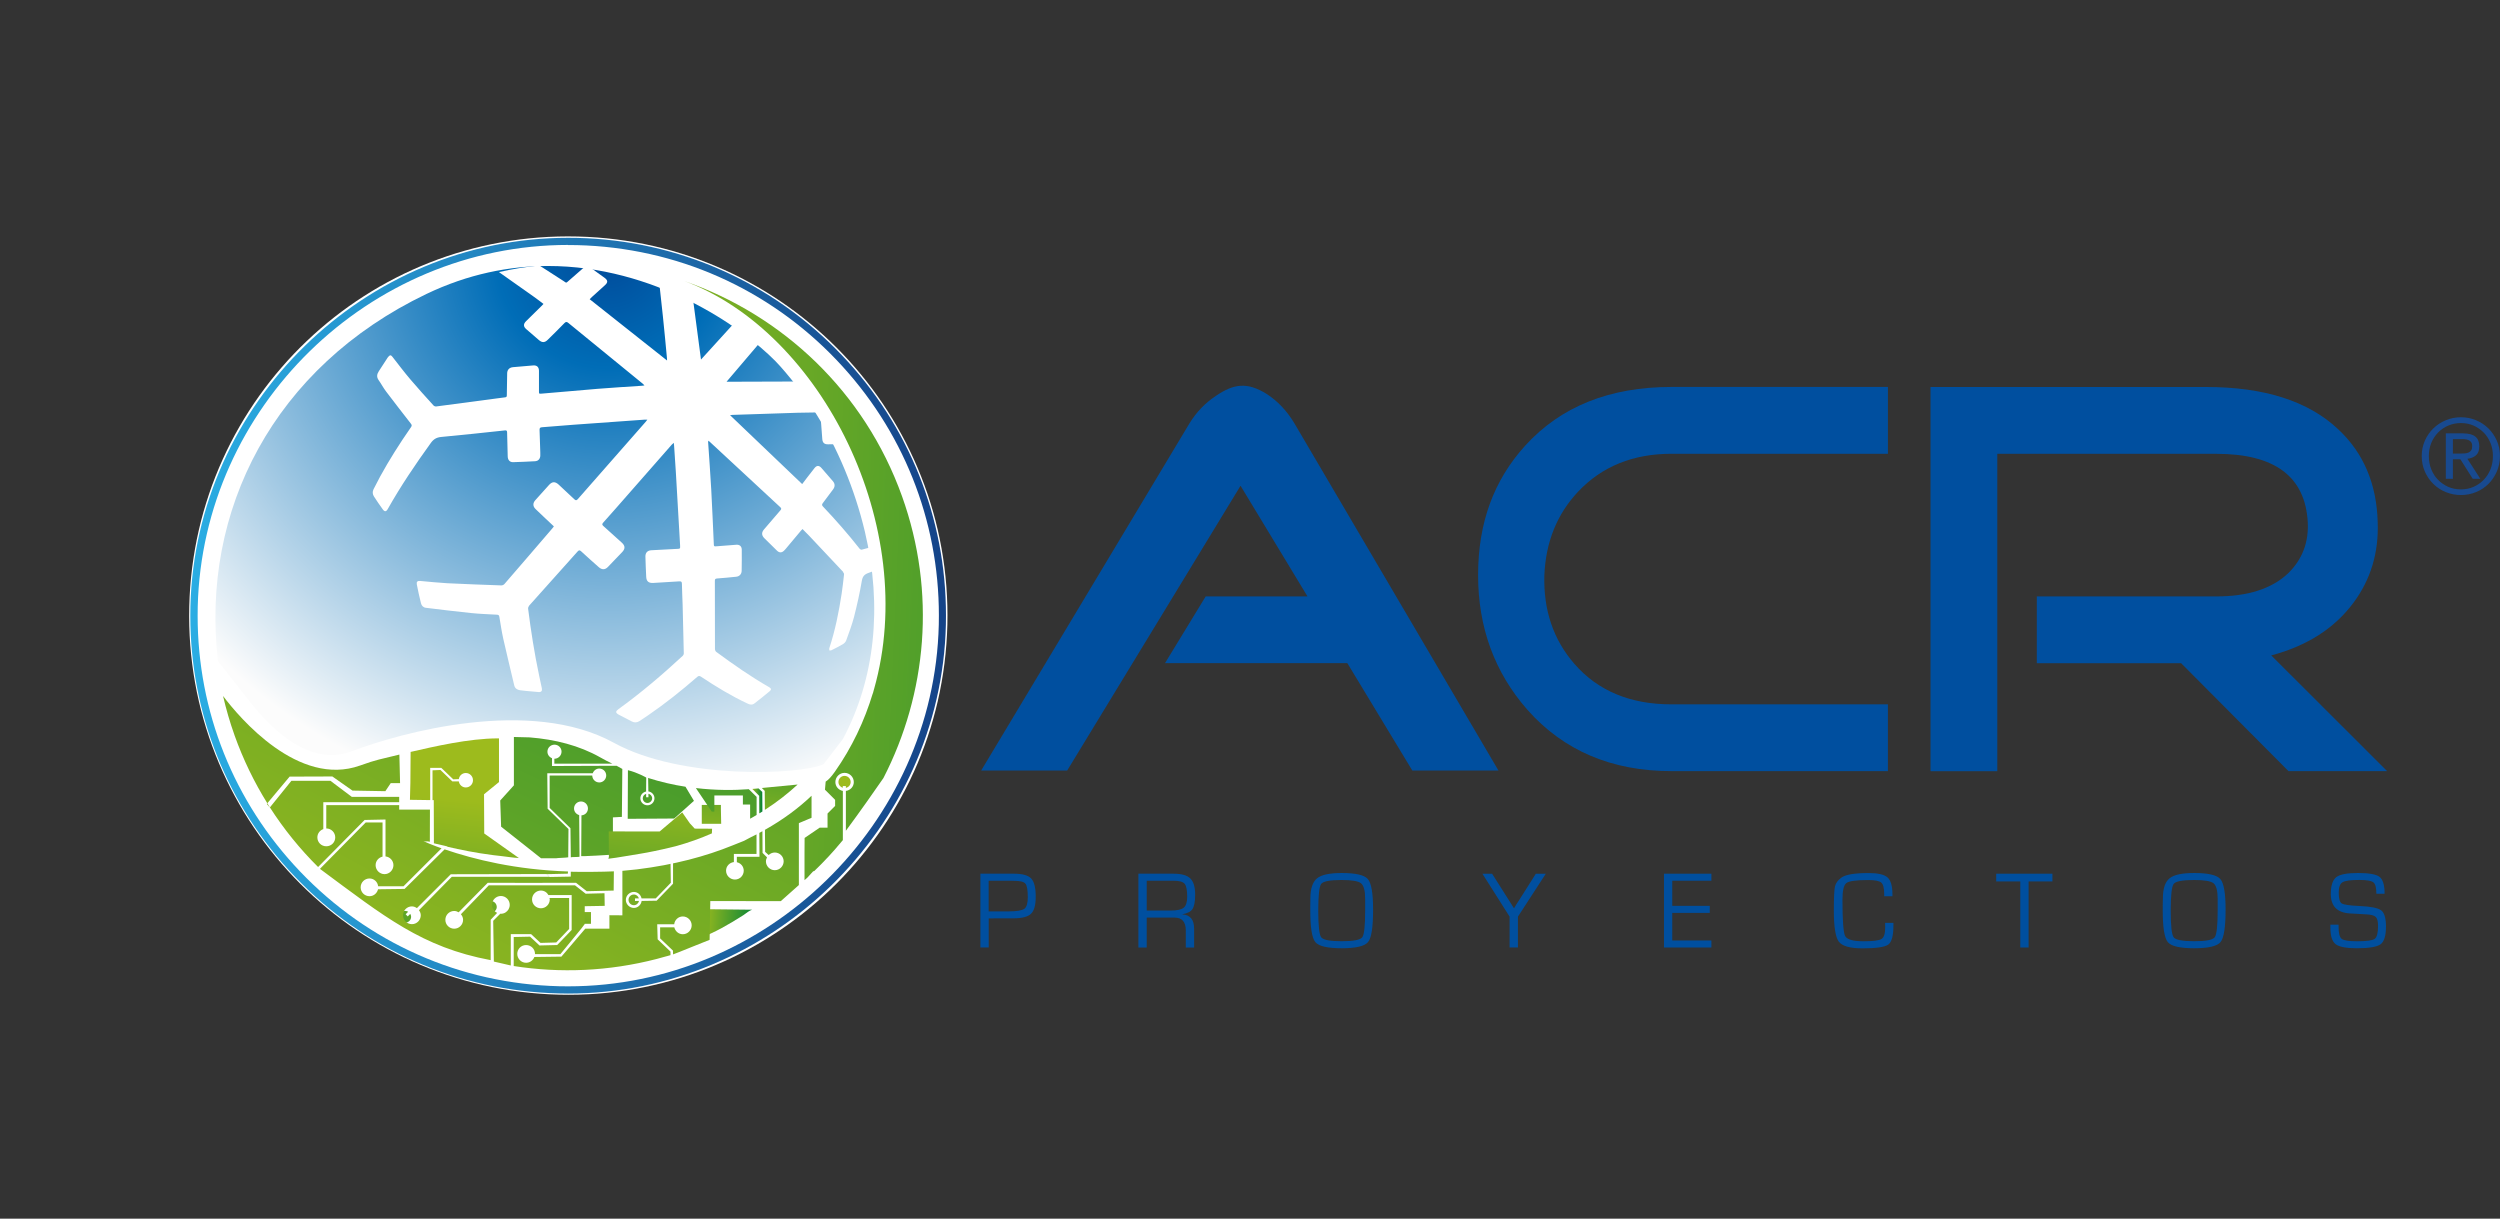 <?xml version="1.0" encoding="UTF-8"?>
<svg id="Layer_1" data-name="Layer 1" xmlns="http://www.w3.org/2000/svg" xmlns:xlink="http://www.w3.org/1999/xlink" viewBox="0 0 504.72 246.03">
  <rect x="0" y="0" width="504.72" height="246.03" fill="#333333" stroke="none"/>
  <defs>
    <style>
      .cls-1, .cls-2, .cls-3, .cls-4, .cls-5, .cls-6, .cls-7, .cls-8, .cls-9, .cls-10, .cls-11, .cls-12, .cls-13, .cls-14, .cls-15, .cls-16, .cls-17, .cls-18, .cls-19, .cls-20, .cls-21, .cls-22, .cls-23 {
        fill: none;
      }

      .cls-24 {
        fill: url(#linear-gradient);
      }

      .cls-2 {
        clip-path: url(#clippath-8);
      }

      .cls-3 {
        clip-path: url(#clippath-7);
      }

      .cls-4 {
        clip-path: url(#clippath-6);
      }

      .cls-5 {
        clip-path: url(#clippath-9);
      }

      .cls-6 {
        clip-path: url(#clippath-5);
      }

      .cls-7 {
        clip-path: url(#clippath-3);
      }

      .cls-8 {
        clip-path: url(#clippath-4);
      }

      .cls-9 {
        clip-path: url(#clippath-2);
      }

      .cls-10 {
        clip-path: url(#clippath-1);
      }

      .cls-25 {
        fill: #004f9f;
      }

      .cls-26, .cls-27 {
        fill: #fff;
      }

      .cls-28 {
        fill: #184a90;
      }

      .cls-11 {
        clip-path: url(#clippath-13);
      }

      .cls-12 {
        clip-path: url(#clippath-14);
      }

      .cls-13 {
        clip-path: url(#clippath-12);
      }

      .cls-14 {
        clip-path: url(#clippath-11);
      }

      .cls-15 {
        clip-path: url(#clippath-18);
      }

      .cls-16 {
        clip-path: url(#clippath-19);
      }

      .cls-17 {
        clip-path: url(#clippath-17);
      }

      .cls-18 {
        clip-path: url(#clippath-16);
      }

      .cls-19 {
        clip-path: url(#clippath-10);
      }

      .cls-20 {
        clip-path: url(#clippath-15);
      }

      .cls-21 {
        clip-path: url(#clippath-21);
      }

      .cls-22 {
        clip-path: url(#clippath-20);
      }

      .cls-29 {
        fill: url(#linear-gradient-8);
      }

      .cls-30 {
        fill: url(#linear-gradient-9);
      }

      .cls-31 {
        fill: url(#linear-gradient-3);
      }

      .cls-32 {
        fill: url(#linear-gradient-4);
      }

      .cls-33 {
        fill: url(#linear-gradient-2);
      }

      .cls-34 {
        fill: url(#linear-gradient-6);
      }

      .cls-35 {
        fill: url(#linear-gradient-7);
      }

      .cls-36 {
        fill: url(#linear-gradient-5);
      }

      .cls-37 {
        fill: url(#radial-gradient);
      }

      .cls-27 {
        fill-rule: evenodd;
      }

      .cls-38 {
        fill: url(#linear-gradient-14);
      }

      .cls-39 {
        fill: url(#linear-gradient-18);
      }

      .cls-40 {
        fill: url(#linear-gradient-22);
      }

      .cls-41 {
        fill: url(#linear-gradient-20);
      }

      .cls-42 {
        fill: url(#linear-gradient-21);
      }

      .cls-43 {
        fill: url(#linear-gradient-15);
      }

      .cls-44 {
        fill: url(#linear-gradient-19);
      }

      .cls-45 {
        fill: url(#linear-gradient-16);
      }

      .cls-46 {
        fill: url(#linear-gradient-17);
      }

      .cls-47 {
        fill: url(#linear-gradient-13);
      }

      .cls-48 {
        fill: url(#linear-gradient-12);
      }

      .cls-49 {
        fill: url(#linear-gradient-10);
      }

      .cls-50 {
        fill: url(#linear-gradient-11);
      }

      .cls-23 {
        clip-path: url(#clippath);
      }
    </style>
    <linearGradient id="linear-gradient" x1="-226.88" y1="452.77" x2="-225.42" y2="452.77" gradientTransform="translate(24031.79 48007.81) scale(105.76 -105.76)" gradientUnits="userSpaceOnUse">
      <stop offset="0" stop-color="#2aaee4"/>
      <stop offset="1" stop-color="#154388"/>
    </linearGradient>
    <clipPath id="clippath">
      <path class="cls-1" d="m86.07,59.36c-30.76,14.75-45.6,43.7-42.07,74.1l5.58,7.11c2.15,2.74,11.21,15.01,21.45,11.1,9.91-3.78,36.04-10.99,52.9-1.71,13.7,7.54,37.85,6.47,42.35,4.32l3.9-5.09c6.42-12.05,8.05-26.62,4.42-41.89-2.05-8.6-5.48-16.77-9.92-23.9-1.94-3.11-5.67-7.98-8.13-10.49-7-7.12-24.59-19.22-45.94-19.21-7.79,0-16.09,1.61-24.54,5.66"/>
    </clipPath>
    <radialGradient id="radial-gradient" cx="-225.9" cy="451.56" fx="-225.9" fy="451.56" r="1.46" gradientTransform="translate(17615.93 34986.65) scale(77.34 -77.34)" gradientUnits="userSpaceOnUse">
      <stop offset="0" stop-color="#004e9d"/>
      <stop offset=".02" stop-color="#004e9d"/>
      <stop offset=".2" stop-color="#006db7"/>
      <stop offset="1" stop-color="#fcfcfc"/>
    </radialGradient>
    <clipPath id="clippath-1">
      <path class="cls-1" d="m140.95,189.58c3.72-1.52,5.78-2.71,9.1-4.8.65-.49,1.29-.97,1.82-1.12l-10.85-.12-.07,6.04Z"/>
    </clipPath>
    <linearGradient id="linear-gradient-2" x1="-194.31" y1="452.78" x2="-192.9" y2="452.78" gradientTransform="translate(-3340.85 1678.58) rotate(89.99) scale(7.7 -7.7)" gradientUnits="userSpaceOnUse">
      <stop offset="0" stop-color="#9dbb1d"/>
      <stop offset="1" stop-color="#058437"/>
    </linearGradient>
    <clipPath id="clippath-2">
      <rect class="cls-1" x="116.08" y="184.13" width="3.23" height="2.37"/>
    </clipPath>
    <linearGradient id="linear-gradient-3" x1="-234.61" y1="463.95" x2="-233.2" y2="463.95" gradientTransform="translate(-4817.07 -9596.42) rotate(-179.98) scale(21.08 -21.08)" xlink:href="#linear-gradient-2"/>
    <clipPath id="clippath-3">
      <polygon class="cls-1" points="107.23 178.74 107.72 179.22 107.73 179.22 107.23 178.74 107.23 178.74"/>
    </clipPath>
    <linearGradient id="linear-gradient-4" x1="516.05" y1="408.34" x2="517.48" y2="408.34" gradientTransform="translate(-71.58 320.47) scale(.35 -.35)" xlink:href="#linear-gradient-2"/>
    <clipPath id="clippath-4">
      <path class="cls-1" d="m100.53,184.01s.01,0,.02-.02l-.02.02Zm.02-.02l.06-.06h-.01s-.04.04-.05.06"/>
    </clipPath>
    <linearGradient id="linear-gradient-5" x1="4036.3" y1="165.98" x2="4037.78" y2="165.98" gradientTransform="translate(-141.65 193.93) scale(.06 -.06)" xlink:href="#linear-gradient-2"/>
    <clipPath id="clippath-5">
      <path class="cls-1" d="m80.6,185.09c0,.65.54,1.19,1.2,1.19s1.2-.54,1.2-1.19c0-.23-.08-.42-.18-.59l-.5.51-.42-.43.5-.51c-.18-.1-.37-.17-.59-.17-.66,0-1.2.53-1.2,1.2"/>
    </clipPath>
    <linearGradient id="linear-gradient-6" x1="-229.84" y1="459.67" x2="-228.42" y2="459.67" gradientTransform="translate(-8231.13 -16507.61) rotate(-179.97) scale(36.3 -36.3)" xlink:href="#linear-gradient-2"/>
    <clipPath id="clippath-6">
      <path class="cls-1" d="m138.16,56.72c-.65-.24-1.31-.47-1.97-.68.66.21,1.31.45,1.97.68"/>
    </clipPath>
    <linearGradient id="linear-gradient-7" x1="-30.1" y1="470.37" x2="-28.65" y2="470.37" gradientTransform="translate(176.9 692.6) scale(1.35 -1.35)" xlink:href="#linear-gradient-2"/>
    <clipPath id="clippath-7">
      <path class="cls-1" d="m169.27,157.88c0,.56.38,1.01.88,1.17v-.35h.62v.36c.56-.12.97-.59.97-1.18,0-.68-.56-1.24-1.24-1.24s-1.23.56-1.23,1.24"/>
    </clipPath>
    <linearGradient id="linear-gradient-8" x1="-229.88" y1="460.43" x2="-228.43" y2="460.43" gradientTransform="translate(-17532.38 6023.17) rotate(98.25) scale(36.22 -36.22)" xlink:href="#linear-gradient-2"/>
    <clipPath id="clippath-8">
      <path class="cls-1" d="m176.46,139.11l-.23.86h-.02c-1.68,5.56-4.19,10.9-7.68,15.86-.74,1.05-1.33,1.65-1.84,1.97l-.14,1.63,2.05,2.05v1.23l-1.53,1.53v2.85h-1.58l-3.05,2.08-.02,3.07v5.45c.18-.16.37-.32.56-.49.4-.44.8-.86,1.18-1.29l.23-.06c1.04-1,2.04-2.02,3.01-3.07l1.11-1.23c.56-.64,1.11-1.28,1.65-1.94v-9.93c-.85-.16-1.51-.89-1.51-1.79,0-1.02.83-1.86,1.86-1.86s1.86.85,1.86,1.86c0,.93-.7,1.66-1.6,1.79v8.04c2.92-3.96,5.48-7.6,7.58-10.64,8.74-17.01,10.72-37.45,3.76-56.88-7.6-21.22-24.2-36.59-43.95-43.46,27.76,10.28,47.58,49.72,38.3,82.38"/>
    </clipPath>
    <linearGradient id="linear-gradient-9" x1="-226.9" y1="452.91" x2="-225.44" y2="452.91" gradientTransform="translate(-52397.05 26388.07) rotate(90) scale(116.05 -116.05)" xlink:href="#linear-gradient-2"/>
    <clipPath id="clippath-9">
      <path class="cls-1" d="m151.77,173.71l.05.05-.33.32c-.07.16-.11.33-.11.5,0,.67.54,1.2,1.19,1.2s1.2-.54,1.2-1.2-.53-1.19-1.2-1.19c-.31,0-.58.13-.79.32"/>
    </clipPath>
    <linearGradient id="linear-gradient-10" x1="-229.84" y1="460.19" x2="-228.42" y2="460.19" gradientTransform="translate(-8213.22 -16571.45) rotate(179.99) scale(36.39 -36.39)" xlink:href="#linear-gradient-2"/>
    <clipPath id="clippath-10">
      <polygon class="cls-1" points="141.68 162.5 141.68 163.43 141.68 166.32 145.6 166.32 145.54 163.43 145.54 162.5 141.68 162.5"/>
    </clipPath>
    <linearGradient id="linear-gradient-11" x1="-227.93" y1="441.89" x2="-226.53" y2="441.89" gradientTransform="translate(5751.2 11018) rotate(-.07) scale(24.58 -24.58)" xlink:href="#linear-gradient-2"/>
    <clipPath id="clippath-11">
      <path class="cls-1" d="m97.9,182.93c-.07.55.25,1.05.75,1.25l.8-.63.36.47c.24-.18.42-.44.47-.76.08-.66-.37-1.25-1.02-1.34-.06,0-.11-.01-.16-.01-.6,0-1.1.43-1.2,1.03"/>
    </clipPath>
    <linearGradient id="linear-gradient-12" x1="-229.82" y1="459.79" x2="-228.41" y2="459.79" gradientTransform="translate(-8252.51 -16498.73) rotate(179.92) scale(36.31 -36.31)" xlink:href="#linear-gradient-2"/>
    <clipPath id="clippath-12">
      <path class="cls-1" d="m113.83,164.29c0,.36.23.69.55.82v-.4s.45,0,.45,0v.46c.45-.05.81-.42.81-.89,0-.5-.4-.91-.9-.91s-.91.42-.91.91"/>
    </clipPath>
    <linearGradient id="linear-gradient-13" x1="-27.06" y1="444.06" x2="-25.66" y2="444.06" gradientTransform="translate(148.66 735.78) scale(1.29 -1.29)" xlink:href="#linear-gradient-2"/>
    <clipPath id="clippath-13">
      <path class="cls-1" d="m103.75,158.55l-2.76,3.06.18,5.29,8.07,6.38h2.99c.19-.07,2.3-.12,2.49-.2l.05-5.71-4.21-4.1-.07-7.16h9.18c.2-.55.71-.95,1.32-.95.77,0,1.4.63,1.4,1.4s-.63,1.41-1.4,1.41-1.41-.62-1.42-1.4h-8.6v6.54l4.2,4.1.07,5.87c.19-.09,1.65-.02,1.76-.13l-.07-8.39c-.59-.17-1.04-.69-1.04-1.34,0-.78.64-1.41,1.41-1.41s1.4.63,1.4,1.41-.58,1.34-1.31,1.39l-.05,8.2c-.41.17,6.4-.27,6.4-.27v-7.52s1.81-.1,1.81-.1l.09-9.68c-.05-.02-1.1-.62-1.16-.64l-13.04.05v-1.58c-.53-.2-.92-.71-.92-1.32,0-.78.64-1.41,1.43-1.41s1.42.64,1.42,1.41-.64,1.43-1.42,1.43c0,0-.02,0-.03,0v1h11.71c-.84-.4-1.68-.83-2.51-1.31-4.17-2.35-9.03-3.59-14.19-4l-3.18-.08v9.75Z"/>
    </clipPath>
    <linearGradient id="linear-gradient-14" x1="-228.71" y1="451.22" x2="-227.26" y2="451.22" gradientTransform="translate(79959.98 -3007.38) rotate(-65.46) scale(158.06 -158.06)" xlink:href="#linear-gradient-2"/>
    <clipPath id="clippath-14">
      <path class="cls-1" d="m126.74,165.31l9.37-.06,3.99-3.57-1.71-2.85c-2.44-.37-4.99-.96-7.62-1.79l.08.07.05,2.67c.69.09,1.23.67,1.23,1.38,0,.79-.64,1.42-1.42,1.42s-1.43-.63-1.43-1.42c0-.68.51-1.23,1.16-1.36l.03-2.82s-1.71-1-3.7-1.49l-.04,9.83Z"/>
    </clipPath>
    <linearGradient id="linear-gradient-15" x1="-228.74" y1="451.25" x2="-227.28" y2="451.25" gradientTransform="translate(37668.35 74397.96) rotate(-.02) scale(164.54 -164.54)" xlink:href="#linear-gradient-2"/>
    <clipPath id="clippath-15">
      <path class="cls-1" d="m130.92,160.96h-.47v-.69c-.38.12-.68.46-.68.89,0,.52.43.95.94.95s.95-.43.95-.95c0-.44-.33-.81-.75-.91v.71Z"/>
    </clipPath>
    <linearGradient id="linear-gradient-16" x1="-228.71" y1="451.19" x2="-227.26" y2="451.19" gradientTransform="translate(36216.39 71397.07) rotate(-.06) scale(157.97 -157.97)" xlink:href="#linear-gradient-2"/>
    <clipPath id="clippath-16">
      <path class="cls-1" d="m133.16,167.87l-10.27-.02.04,5.16-.11.36c2.02-.22,4.13-.67,6.37-1,1.68-.25,4.66-.92,4.66-.92l2.49-.59c2.68-.73,5.13-1.62,7.38-2.61l.04-.94-3.5-.02-.99-1.07-1.54-2.21-4.56,3.86Z"/>
    </clipPath>
    <linearGradient id="linear-gradient-17" x1="-229.62" y1="459.43" x2="-228.22" y2="459.43" gradientTransform="translate(-8971.54 -18065.22) rotate(179.99) scale(39.69 -39.69)" xlink:href="#linear-gradient-2"/>
    <clipPath id="clippath-17">
      <path class="cls-1" d="m53.86,162.3l.62.74v-.03c-.16-.28-.34-.56-.51-.84l-.1.13Zm37.14,14.2l19.36-.04.57.56h-19.72l-6.63,6.74c.22.3.37.64.37,1.02,0,.99-.81,1.8-1.79,1.8s-1.79-.8-1.79-1.8.81-1.79,1.79-1.79c.38,0,.72.15,1.01.35l6.83-6.83Zm-32.16-18.88l-4.35,5.39c2.83,4.41,6.1,8.43,9.73,12.03l9.39-9.5,4.22-.09v7.45c.9.1,1.6.85,1.6,1.77,0,.98-.81,1.81-1.8,1.81s-1.8-.83-1.8-1.81c0-.86.61-1.54,1.4-1.73v-6.89h-3.4l-9.2,9.32v.07c12.93,9.58,20.54,15.8,34.43,18.4v-8.15l1.31-1.39c-.61-.29-1.04-.9-1.04-1.62,0-.98.8-1.79,1.79-1.79s1.79.81,1.79,1.79c0,.33-.09.62-.24.9-.31.53-.88.9-1.55.9-.04,0-.07-.02-.11-.02l-1.44,1.44.13,8.23c.33.05,3.08.73,3.42.79v-6.33h4.1l1.9,1.77,3.17-.09,2.61-2.73v-6.25s-3.97,0-3.97,0c.02.09.06.19.06.29,0,.99-.8,1.79-1.79,1.79s-1.79-.8-1.79-1.79.81-1.79,1.79-1.79c.66,0,1.22.37,1.52.91h4.69v7.05l-2.92,3.04-3.58.09-1.9-1.78-3.3.07v5.86c9.4,1.47,19.21,1.07,28.87-1.43l1.59-.44c.4-.11.8-.2,1.19-.33v-.72l-2.59-2.47-.09-3.04h3.43c.1-.88.83-1.58,1.74-1.58.98,0,1.79.81,1.79,1.79s-.8,1.8-1.79,1.8c-.85,0-1.53-.61-1.72-1.4h-2.86v2.23l2.59,2.47.02.77c.67-.21,6.7-2.71,7.38-2.94l.14-7.83,14.23.02,3.26-2.9c.13-.11.26-.23.39-.35v-12.5l2.56-1.08v-4.45c-2.57,2.45-5.69,4.79-9.41,6.88l.04,4.45.71.64c.33-.32.78-.51,1.24-.51.99,0,1.79.8,1.79,1.78s-.81,1.79-1.79,1.79-1.79-.8-1.79-1.79c0-.29.1-.56.22-.8l-.9-.9-.03-4.38c-.21.11-.42.23-.62.34l.03,4.83h-4.57v1.09c.79.17,1.39.86,1.39,1.71,0,.99-.8,1.79-1.78,1.79s-1.79-.81-1.79-1.79c0-.91.69-1.63,1.58-1.74v-1.65h4.57v-3.94c-.43.22-.87.44-1.31.66l-1.21.64-2.28.91c-5.42,2.21-11.81,3.93-19.31,4.85-.99.12-1.98.22-2.97.3v8.98l-2.62-.02v2.71h-4.87l-4.82,5.65-5.46.07c-.25.67-.9,1.17-1.67,1.17-.98,0-1.78-.81-1.78-1.8s.79-1.78,1.78-1.78,1.8.79,1.8,1.78c0,.02,0,.04,0,.05h5.13l4.2-5.13.71-.94v-3.6s4.03-.07,4.03-.07l-.04-2.55-3.8.1-2.15-1.69h-6.06s-11.35,0-11.35,0l-5.63,5.83c.26.31.44.69.44,1.13,0,.99-.81,1.79-1.79,1.79s-1.79-.8-1.79-1.79.8-1.79,1.79-1.79c.34,0,.63.11.89.27l5.88-5.96,11.05.02v-.02s6.77,0,6.77,0l2.16,1.7,5.44-.13.04-3.88c-2.15.11-6.6.14-8.7.08v.98s-4.3.08-4.3.08l-.57-.57,4.28-.1.03-.44c-10.52-.36-18.8-2.39-24.91-4.47l-8.08,7.99-5.36.07c-.19.79-.87,1.4-1.72,1.4-.99,0-1.79-.8-1.79-1.79s.8-1.79,1.79-1.79c.91,0,1.65.7,1.74,1.58h5.12l7.68-7.67c-.11-.03-.23-.08-.33-.12l-.67-.24c-1-.37-1.9-.74-2.65-1.09.39.09.5.07.62.06.11-.02.23-.03.67.07l.02-6.49h-6.21v-.9h-14.72v4.7c1,0,1.81.81,1.81,1.81s-.8,1.79-1.81,1.79-1.8-.8-1.8-1.79c0-.78.5-1.43,1.2-1.68v-5.43h15.32v-1.08h-9.57l-4.31-3.24h-7.88Zm-11.49-9.17c1.75,4.9,3.98,9.48,6.62,13.72l4.5-5.38,8.63-.03,4.06,2.85,6.64.12,1.09-1.63h1.88l-.14-5.76c-3.82.95-4.53.98-7.93,2.21-12.44,4.45-24.35-9.63-27.67-14.04.62,2.65,1.38,5.31,2.32,7.93"/>
    </clipPath>
    <linearGradient id="linear-gradient-18" x1="-228.53" y1="451.24" x2="-227.07" y2="451.24" gradientTransform="translate(35925.12 71006.09) scale(156.99 -156.99)" xlink:href="#linear-gradient-2"/>
    <clipPath id="clippath-18">
      <path class="cls-1" d="m151.88,159.28l1.39,1.39.02,3.54c.21-.13.42-.25.63-.38l-.03-3.94-.75-.72c-.4.03-.82.08-1.26.11"/>
    </clipPath>
    <linearGradient id="linear-gradient-19" x1="-33.44" y1="445.75" x2="-31.98" y2="445.75" gradientTransform="translate(198.64 784.93) scale(1.4 -1.4)" xlink:href="#linear-gradient-2"/>
    <clipPath id="clippath-19">
      <path class="cls-1" d="m154.29,159.04c-.15.02-.32.03-.49.05l.59.58.03,3.83c2.6-1.67,4.79-3.43,6.61-5.11l-6.75.65Z"/>
    </clipPath>
    <linearGradient id="linear-gradient-20" x1="-227.74" y1="440.78" x2="-226.28" y2="440.78" gradientTransform="translate(5345.27 10218.1) rotate(-.01) scale(22.82 -22.82)" xlink:href="#linear-gradient-2"/>
    <clipPath id="clippath-20">
      <path class="cls-1" d="m143.68,163.85h.54v-3.26h5.76v1.84h1.46v2.86c.45-.25.89-.5,1.31-.76v-3.65l-1.58-1.55c-2.96.22-6.62.25-10.68-.23l3.19,4.74Z"/>
    </clipPath>
    <linearGradient id="linear-gradient-21" x1="-228.71" y1="451.16" x2="-227.26" y2="451.16" gradientTransform="translate(80008.32 -2999.9) rotate(-65.46) scale(158.12 -158.12)" xlink:href="#linear-gradient-2"/>
    <clipPath id="clippath-21">
      <path class="cls-1" d="m82.9,151.79l-.05,6.31-.09,3.37,4.81.07.03,8.71c.13.03,2.74.62,2.74.64l-.05.05c2.67.62,5.67,1.24,9.26,1.7l1.66.19c1.28.14,2.12.31,3.55.4l-7-4.96-.04-7.92,3.02-2.46v-8.82h-.24c-5.82,0-12.98,1.67-17.59,2.73"/>
    </clipPath>
    <linearGradient id="linear-gradient-22" x1="-229.47" y1="458.87" x2="-228.01" y2="458.87" gradientTransform="translate(-9492.76 -19016.91) rotate(-179.99) scale(41.79 -41.79)" xlink:href="#linear-gradient-2"/>
  </defs>
  <path class="cls-25" d="m272.01,133.88h-36.81l8.22-13.48h20.54l-13.51-22.33-35,57.49h-17.36l42.07-70.12c1.37-2.23,3.12-4.06,5.29-5.5,1.87-1.29,3.52-1.97,4.96-2.05,1.59-.13,3.34.41,5.29,1.63,2.23,1.43,4.1,3.41,5.61,5.92l41.21,70.12h-17.39l-13.12-21.68Z"/>
  <path class="cls-25" d="m337.46,155.68c-12.08,0-21.79-4.13-29.12-12.41-6.61-7.54-9.93-16.61-9.93-27.17s3.17-19.14,9.5-26.12c7.18-7.91,17.04-11.86,29.55-11.86h43.69v13.49h-43.69c-7.77,0-14.05,2.55-18.87,7.66-4.25,4.53-6.51,10.13-6.8,16.83-.21,7.04,1.8,13.01,6.04,17.9,4.75,5.47,11.29,8.2,19.63,8.2h43.69v13.48h-43.69Z"/>
  <path class="cls-25" d="m481.95,155.68h-19.93l-21.68-21.79h-29.13v-13.48h36.25c6.33,0,11.15-1.54,14.45-4.63,2.89-2.81,4.21-6.27,4-10.36-.51-9.21-6.66-13.8-18.45-13.8h-44.23v64.07h-13.48v-77.56h55.66c11.73,0,20.61,2.85,26.64,8.53,5.11,4.76,7.77,11.01,7.98,18.78.22,6.12-1.4,11.52-4.86,16.2-3.82,5.18-9.36,8.74-16.63,10.68l23.41,23.38Z"/>
  <path class="cls-25" d="m197.93,191.29v-14.9h6.82c1.68,0,2.82.33,3.43.96.61.65.92,1.86.92,3.65s-.32,2.86-.95,3.48c-.64.62-1.83.92-3.58.92h-.66s-4.3.01-4.3.01v5.87h-1.68Zm1.68-7.29h3.99c1.66,0,2.73-.18,3.19-.52.48-.33.71-1.12.71-2.35,0-1.44-.16-2.36-.48-2.73-.31-.39-1.07-.57-2.25-.57l-.64-.02h-4.53v6.19Z"/>
  <path class="cls-25" d="m229.83,191.29v-14.9h7.09c1.6,0,2.73.31,3.38.95.66.64.99,1.73.99,3.29,0,1.38-.19,2.34-.54,2.89-.36.54-1.03.88-2.04,1.05v.03c1.58.11,2.37,1.07,2.37,2.89v3.8h-1.68v-3.43c0-1.74-.75-2.61-2.26-2.61h-5.63v6.04h-1.68Zm1.68-7.46h4.85c1.29,0,2.16-.19,2.62-.58.47-.39.7-1.13.7-2.2,0-1.35-.17-2.22-.52-2.63-.35-.41-1.07-.61-2.22-.61h-5.43v6.02Z"/>
  <path class="cls-25" d="m270.88,176.25c2.82,0,4.57.41,5.27,1.22.71.82,1.06,2.88,1.06,6.17,0,3.53-.33,5.74-1.02,6.55-.67.83-2.44,1.25-5.31,1.25s-4.64-.41-5.32-1.23c-.69-.83-1.03-2.97-1.03-6.38v-1.03l.02-1.41c0-1.98.45-3.33,1.34-4.06.88-.73,2.56-1.08,5-1.08m-.02,1.41c-2.36,0-3.74.26-4.14.79-.39.52-.59,2.32-.59,5.38s.2,4.88.59,5.4c.41.53,1.79.79,4.14.79s3.74-.26,4.15-.79c.4-.53.59-2.33.59-5.4v-2.38c0-1.64-.29-2.68-.84-3.13-.55-.44-1.86-.66-3.91-.66"/>
  <path class="cls-25" d="m312.08,176.39l-5.63,8.67v6.22h-1.68v-6.22l-5.49-8.67h1.95l3.19,5.03.62.97c.08.11.17.27.29.48l.31.49h.03c.14-.22.23-.39.29-.49l.3-.48.63-.97,3.18-5.03h2Z"/>
  <polygon class="cls-25" points="337.61 177.81 337.61 182.88 345.18 182.88 345.18 184.3 337.61 184.3 337.61 189.87 345.51 189.87 345.51 191.29 335.94 191.29 335.94 176.39 345.51 176.39 345.51 177.81 337.61 177.81"/>
  <path class="cls-25" d="m380.59,186.31h1.67v.58c0,2.02-.35,3.29-1.04,3.81-.69.5-2.44.76-5.22.76-2.5,0-4.07-.45-4.76-1.34-.67-.89-1.01-2.99-1.01-6.29,0-2.58.08-4.21.23-4.88.16-.67.59-1.26,1.31-1.78.84-.61,2.66-.91,5.47-.91,1.89,0,3.17.29,3.83.88.65.59.99,1.73.99,3.41v.4s-1.66,0-1.66,0v-.46c0-1.2-.2-1.97-.6-2.31-.39-.34-1.26-.51-2.63-.51-2.41,0-3.86.2-4.4.6-.53.4-.8,1.51-.8,3.33,0,4.18.18,6.63.53,7.35.36.72,1.58,1.08,3.67,1.08,1.97,0,3.2-.15,3.7-.47.49-.31.73-1.1.73-2.36l-.02-.89Z"/>
  <polygon class="cls-25" points="409.55 177.95 409.55 191.29 407.87 191.29 407.87 177.95 403.01 177.95 403.01 176.39 414.36 176.39 414.36 177.95 409.55 177.95"/>
  <path class="cls-25" d="m442.98,176.25c2.81,0,4.58.41,5.28,1.22.71.82,1.06,2.88,1.06,6.17,0,3.53-.34,5.74-1.02,6.55-.67.83-2.44,1.25-5.32,1.25s-4.63-.41-5.32-1.23c-.69-.83-1.03-2.97-1.03-6.38v-1.03l.03-1.41c0-1.98.44-3.33,1.34-4.06.88-.73,2.54-1.08,4.98-1.08m0,1.41c-2.36,0-3.74.26-4.14.79-.4.52-.6,2.32-.6,5.38s.2,4.88.6,5.4c.4.53,1.78.79,4.14.79s3.74-.26,4.14-.79c.4-.53.6-2.33.6-5.4v-2.38c0-1.64-.29-2.68-.83-3.13-.56-.44-1.86-.66-3.91-.66"/>
  <path class="cls-25" d="m481.43,180.43h-1.67c0-1.21-.19-1.97-.6-2.29-.41-.32-1.34-.49-2.83-.49-1.76,0-2.89.15-3.41.47-.5.3-.76.99-.76,2.06,0,1.2.19,1.94.6,2.21.4.25,1.6.44,3.57.52,2.33.1,3.79.4,4.42.89.63.49.95,1.58.95,3.27,0,1.83-.37,3.02-1.08,3.56-.73.54-2.32.81-4.8.81-2.14,0-3.57-.27-4.28-.82-.7-.55-1.06-1.63-1.06-3.27v-.67s1.65,0,1.65,0v.38c0,1.33.2,2.16.62,2.48.4.33,1.45.49,3.13.49,1.93,0,3.11-.16,3.55-.49.44-.32.67-1.19.67-2.59,0-.91-.15-1.52-.46-1.82-.3-.3-.93-.48-1.89-.53l-1.74-.1-1.65-.09c-2.53-.17-3.8-1.48-3.8-3.93,0-1.68.38-2.82,1.1-3.39.74-.57,2.2-.84,4.39-.84s3.68.25,4.35.78c.68.52,1.02,1.66,1.02,3.4"/>
  <path class="cls-27" d="m191.26,126.15c1.03-42.27-32.39-77.37-74.66-78.4-42.26-1.03-77.36,32.39-78.39,74.66-1.03,42.26,32.39,77.36,74.66,78.4,42.26,1.03,77.36-32.4,78.39-74.66"/>
  <path class="cls-26" d="m114.7,48.72c-40.65,0-74.51,33.07-75.5,73.71-.49,20.17,6.9,39.34,20.82,53.96,13.92,14.61,32.7,22.93,52.87,23.43,41.41,1,76.38-32.43,77.38-73.7.49-20.17-6.9-39.34-20.82-53.95-13.91-14.61-32.7-22.94-52.86-23.43-.64-.01-1.26-.02-1.88-.02"/>
  <path class="cls-24" d="m114.7,48.72v.73c-40.24,0-73.8,32.76-74.78,73.01,0,.62-.02,1.24-.02,1.87,0,19.3,7.28,37.54,20.64,51.57,13.79,14.47,32.37,22.71,52.36,23.21.6,0,1.2.02,1.8.02,40.2,0,73.86-32.74,74.83-73,.01-.63.02-1.25.02-1.87,0-19.29-7.28-37.53-20.64-51.56-13.79-14.48-32.38-22.71-52.37-23.21h0c-.63,0-1.26-.02-1.87-.02v-1.46c.63,0,1.26,0,1.89.02h0c20.36.5,39.33,8.9,53.38,23.66,13.61,14.28,21.04,32.9,21.04,52.56,0,.63,0,1.27-.02,1.91-1,41.07-35.28,74.42-76.29,74.43-.61,0-1.22-.02-1.83-.03-20.37-.49-39.34-8.9-53.38-23.65-13.61-14.29-21.04-32.91-21.04-52.57,0-.64,0-1.27.02-1.9,1.01-41.05,35.19-74.42,76.23-74.43v.73Z"/>
  <g class="cls-23">
    <rect class="cls-37" x="24.79" y="29.02" width="169.1" height="153.16" transform="translate(-34.9 57.62) rotate(-25.61)"/>
  </g>
  <path class="cls-27" d="m170.2,115.49c.11.13.22.33.2.48-.14,1.3-.29,2.59-.48,3.88-.57,3.73-1.31,7.44-2.5,11.04-.04.13.02.29.03.44.13-.02.29,0,.4-.05.78-.39,1.56-.78,2.31-1.22.29-.17.57-.46.68-.77.57-1.58,1.17-3.16,1.59-4.78.61-2.4,1.15-4.8,1.56-7.23.16-.94.54-1.34,1.39-1.63,1.78-.6,3.49-1.39,5.04-2.48.57-.41,1.21-.79,1.38-1.56.06-.25.11-.49.17-.74-.12-.88-.25-1.76-.4-2.62-.08.04-.16.1-.24.13-2.32,1.23-4.82,1.94-7.35,2.59-.11.03-.32-.06-.41-.16-2.34-2.98-4.83-5.82-7.43-8.56-.24-.25-.22-.43-.02-.69.7-.91,1.38-1.83,2.06-2.75.44-.59.42-1.16-.06-1.7-.75-.88-1.51-1.77-2.28-2.63-.49-.56-.95-.55-1.41.03-.51.65-1,1.3-1.51,1.94-.34.43-.66.87-.97,1.28-4.88-4.67-9.71-9.27-14.56-13.91.17-.02.34-.06.5-.06,4.37-.14,8.74-.29,13.12-.43,1.39-.03,2.77-.03,4.16-.07.34-.01.45.12.46.43.01.42.06.83.1,1.23.09,1.24.17,2.49.28,3.73.06.74.42,1.06,1.15,1.05.91,0,1.81-.02,2.72-.03.75-.02,1.04-.3.99-1.05-.12-1.65-.26-3.3-.41-4.95-.03-.32.03-.43.37-.42.23.01.46.02.7.03-2.08-3.14-4.41-6.1-6.98-8.84.1.67.19,1.35.29,2.02.03.19.04.39.06.55-6.07.02-12.11.04-18.22.06,3-3.52,5.99-7.03,8.99-10.56-1.71-1.28-3.5-2.49-5.34-3.6-2.94,3.22-5.86,6.44-8.81,9.68-.66-5.01-1.31-9.97-1.98-14.96-2.15-.82-4.36-1.54-6.62-2.13.3,2.83.63,5.65.92,8.48.3,2.77.54,5.55.81,8.33.02.14.01.3.02.47-5.22-4.13-10.41-8.23-15.62-12.37.14-.14.31-.32.47-.47.88-.79,1.75-1.58,2.62-2.37.62-.56.6-.98-.08-1.48-.87-.64-1.76-1.28-2.65-1.91-.64-.46-1.2-.45-1.81.07-.94.8-1.86,1.61-2.78,2.43-.59.52-.45.44-1.01.08-1.64-1.05-3.27-2.11-4.91-3.16-2.77.28-5.5.71-8.17,1.33,2.33,1.65,4.66,3.28,6.99,4.94.67.47,1.31.97,2,1.49-.16.17-.28.31-.41.43-1.04,1.02-2.09,2.04-3.12,3.07-.56.56-.54,1.08.05,1.59.85.74,1.72,1.48,2.57,2.22.64.54,1.18.53,1.78-.08,1.13-1.11,2.26-2.22,3.36-3.36.28-.29.47-.29.77-.05,5.02,4.1,10.04,8.21,15.07,12.31.1.08.17.17.32.33-.24.03-.39.05-.52.06-2.98.2-5.96.38-8.94.62-3.76.31-7.54.65-11.3.97-.53.05-.54.03-.54-.51,0-1.36.01-2.72,0-4.08,0-.78-.42-1.17-1.2-1.1-1.36.1-2.71.23-4.06.35-.71.07-1.14.51-1.16,1.22-.03,1.49-.06,2.97-.07,4.46,0,.27-.08.38-.35.41-.46.04-.92.12-1.39.18-4.17.55-8.34,1.12-12.51,1.66-.17.02-.42-.06-.54-.19-1.58-1.74-3.16-3.48-4.68-5.27-1.26-1.48-2.43-3.04-3.63-4.57-.29-.37-.46-.39-.77-.06-.07.08-.13.16-.19.23-.6.92-1.19,1.85-1.79,2.76-.37.57-.48,1.14-.04,1.77.54.76.97,1.6,1.53,2.33,1.64,2.17,3.31,4.31,4.98,6.46.22.27.24.44.03.73-.6.85-1.18,1.7-1.74,2.56-2.12,3.22-4.11,6.51-5.82,9.97-.25.51-.2,1.02.09,1.46.55.88,1.17,1.74,1.77,2.59.38.53.7.51,1.02-.07,2.61-4.63,5.58-9.02,8.69-13.33.55-.77,1.16-1.12,2.09-1.21,4.29-.4,8.57-.86,12.85-1.32.37-.05.46.09.46.43.03,1.59.08,3.17.12,4.76,0,.77.41,1.24,1.1,1.22,1.47-.05,2.95-.1,4.42-.19.62-.03,1-.44,1.06-1.06.02-.23.02-.45,0-.69-.05-1.52-.09-3.05-.15-4.58,0-.36.09-.5.47-.53,2.11-.15,4.21-.34,6.31-.5,4.79-.34,9.58-.69,14.37-1.03.16,0,.32,0,.61,0-.16.2-.25.32-.34.44-4.56,5.18-9.12,10.38-13.67,15.57-.27.31-.43.35-.73.06-1.04-1-2.11-1.99-3.16-2.96-.71-.65-1.3-.64-1.94.06-.93,1.03-1.86,2.06-2.78,3.09-.53.6-.51,1.24.06,1.79.64.61,1.27,1.21,1.91,1.82.58.55,1.18,1.11,1.78,1.67-.12.16-.2.3-.32.42-3.22,3.75-6.43,7.5-9.67,11.23-.13.15-.4.27-.61.27-3.65-.13-7.3-.26-10.94-.44-1.82-.1-3.64-.3-5.46-.46-.54-.05-.77.17-.67.7.25,1.28.52,2.55.84,3.8.12.5.47.86,1,.92,3.05.37,6.09.75,9.14,1.06,1.72.18,3.45.23,5.17.33.28.01.46.08.51.41.25,1.5.47,3,.8,4.48.71,3.13,1.47,6.26,2.21,9.38.14.6.57.88,1.14.98.41.06.81.1,1.22.14.85.08,1.72.17,2.57.23.54.03.75-.24.64-.77-.18-.84-.36-1.69-.54-2.53-.95-4.48-1.66-9-2.23-13.53-.02-.2.09-.48.22-.63,3.25-3.64,6.52-7.27,9.77-10.92.25-.27.4-.32.7-.05,1.17,1.09,2.38,2.15,3.57,3.21.66.58,1.28.56,1.87-.06.97-.99,1.93-2,2.88-3,.62-.67.59-1.25-.08-1.87-1.25-1.13-2.5-2.27-3.76-3.39-.26-.24-.25-.4-.03-.65.86-.94,1.7-1.9,2.54-2.86,3.77-4.3,7.54-8.6,11.32-12.9.1-.11.23-.21.41-.37.03.26.04.41.06.57.12,1.81.25,3.61.36,5.42.29,4.89.56,9.78.85,14.67.04.76.04.73-.74.76-1.7.07-3.39.17-5.08.27-.78.05-1.19.51-1.18,1.27.03,1.36.1,2.72.16,4.08.04.93.49,1.3,1.42,1.25,1.76-.11,3.5-.2,5.26-.32.43-.03.52.11.53.52.02,1.38.1,2.77.14,4.15.09,3.29.17,6.6.24,9.89,0,.16-.09.37-.21.47-4.14,3.83-8.43,7.49-13.01,10.79-.58.43-.58.72.06,1.08.89.48,1.78.94,2.67,1.39.53.28,1.06.24,1.57-.1.56-.37,1.13-.74,1.69-1.13,3.47-2.38,6.76-5,9.94-7.77.28-.24.45-.24.76-.04,3.03,2.01,6.13,3.9,9.43,5.44.48.23.92.29,1.33-.02,1.06-.81,2.1-1.65,3.14-2.52.35-.29.28-.54-.13-.78-3.73-2.13-7.24-4.6-10.7-7.14-.14-.11-.24-.34-.25-.52,0-4.6,0-9.2-.02-13.8,0-.34.08-.46.44-.49,1.28-.1,2.57-.21,3.85-.35.66-.06,1.1-.52,1.12-1.18.02-1.43.04-2.86.02-4.29,0-.67-.43-1.04-1.1-.99-1.29.09-2.57.19-3.86.3-.67.06-.67.06-.69-.62-.17-3.61-.31-7.21-.51-10.82-.17-3.2-.42-6.39-.63-9.58,0-.08.02-.17.04-.29.11.08.18.12.24.18,4.77,4.42,9.52,8.83,14.29,13.25.24.22.25.37.03.62-1.12,1.28-2.22,2.58-3.32,3.87-.53.62-.49,1.21.07,1.77.86.84,1.71,1.69,2.57,2.53.44.42.91.44,1.36.03.16-.14.29-.31.43-.46,1.01-1.21,2.02-2.41,3.03-3.62.09-.11.19-.2.32-.33.46.47.91.9,1.34,1.36,2.29,2.43,4.58,4.86,6.86,7.29"/>
  <path class="cls-27" d="m129.53,54.68c-.97-.2-1.94-.39-2.93-.55.16.41.51.59,1.07.58.63,0,1.25-.02,1.87-.03"/>
  <g class="cls-10">
    <rect class="cls-33" x="143.04" y="180.92" width="6.74" height="11.28" transform="translate(-49.27 320.54) rotate(-86.28)"/>
  </g>
  <g class="cls-9">
    <rect class="cls-31" x="115.87" y="183.32" width="3.66" height="3.99" transform="translate(-101.53 196.91) rotate(-60.61)"/>
  </g>
  <g class="cls-7">
    <rect class="cls-32" x="107.23" y="178.74" width=".49" height=".48"/>
  </g>
  <g class="cls-8">
    <rect class="cls-36" x="100.53" y="183.93" width=".09" height=".08"/>
  </g>
  <g class="cls-6">
    <rect class="cls-34" x="80.45" y="183.73" width="2.7" height="2.71" transform="translate(-113.08 239.6) rotate(-81.79)"/>
  </g>
  <g class="cls-4">
    <rect class="cls-35" x="136.19" y="56.05" width="1.97" height=".68"/>
  </g>
  <g class="cls-3">
    <polygon class="cls-29" points="172.09 156.69 171.69 159.4 168.93 159.01 169.32 156.3 172.09 156.69"/>
  </g>
  <g class="cls-2">
    <rect class="cls-30" x="102" y="88.93" width="123.22" height="56.56" transform="translate(38.84 275.12) rotate(-87.3)"/>
  </g>
  <g class="cls-5">
    <rect class="cls-49" x="151.21" y="173.23" width="2.71" height="2.71" transform="translate(-42.12 300.5) rotate(-81.74)"/>
  </g>
  <g class="cls-19">
    <rect class="cls-50" x="141.44" y="162.17" width="4.4" height="4.49" transform="translate(-41.75 279.71) rotate(-80.74)"/>
  </g>
  <g class="cls-14">
    <rect class="cls-48" x="97.78" y="181.63" width="2.62" height="2.83" transform="translate(-96.38 254.57) rotate(-81.67)"/>
  </g>
  <g class="cls-13">
    <rect class="cls-47" x="113.83" y="163.37" width="1.81" height="1.8"/>
  </g>
  <g class="cls-11">
    <polygon class="cls-38" points="91.73 169.06 105.24 139.48 134.9 153.03 121.4 182.61 91.73 169.06"/>
  </g>
  <g class="cls-12">
    <rect class="cls-43" x="126.17" y="152.28" width="14.5" height="16.24" transform="translate(-67.92 215.1) rotate(-65.45)"/>
  </g>
  <g class="cls-20">
    <rect class="cls-45" x="129.48" y="159.93" width="2.47" height="2.49" transform="translate(-70.24 212.95) rotate(-65.4)"/>
  </g>
  <g class="cls-18">
    <rect class="cls-46" x="127.5" y="157.78" width="11.57" height="21.82" transform="translate(-48.82 282.96) rotate(-83.79)"/>
  </g>
  <g class="cls-17">
    <rect class="cls-39" x="51.68" y="102.93" width="105.54" height="131.18" transform="translate(-93.43 180.85) rotate(-61.78)"/>
  </g>
  <g class="cls-15">
    <rect class="cls-44" x="151.88" y="159.17" width="2.04" height="5.04"/>
  </g>
  <g class="cls-16">
    <rect class="cls-41" x="154.32" y="156.97" width="6.2" height="7.96" transform="translate(-26.63 290.59) rotate(-80.8)"/>
  </g>
  <g class="cls-22">
    <polygon class="cls-42" points="138.16 164.22 142.61 154.48 155.08 160.18 150.64 169.93 138.16 164.22"/>
  </g>
  <g class="cls-21">
    <rect class="cls-40" x="80.73" y="149.09" width="26.05" height="24.09" transform="translate(-75.21 239.91) rotate(-84.8)"/>
  </g>
  <path class="cls-26" d="m135.35,172.75l.08,5.47-3.05,3.16h-2.86c-.15-.74-.77-1.31-1.55-1.31-.88,0-1.62.73-1.62,1.61s.74,1.62,1.62,1.62c.81,0,1.46-.63,1.57-1.41l3.03-.05,3.31-3.43v-5.14m-7.91,9.48c-.59,0-1.08-.49-1.08-1.08s.49-1.08,1.08-1.08c.49,0,.88.33,1.01.78h-.78v.53l.81-.02c-.11.49-.52.87-1.04.87"/>
  <path class="cls-26" d="m86.85,168.18v-13.15h2.25l2.41,2.31,1.12-.05c.1-.69.69-1.23,1.41-1.23.8,0,1.45.65,1.45,1.46s-.65,1.46-1.45,1.46c-.72,0-1.3-.53-1.41-1.22h-1.31l-2.4-2.31-1.6.07v12.18"/>
  <path class="cls-28" d="m489.55,88.97c.42-.95.99-1.78,1.71-2.48.72-.7,1.56-1.25,2.52-1.65.96-.4,1.98-.6,3.06-.6s2.09.2,3.04.6c.95.4,1.79.95,2.5,1.65.71.7,1.28,1.53,1.7,2.48.42.95.63,1.98.63,3.09s-.21,2.18-.63,3.14c-.42.96-.99,1.79-1.7,2.5-.71.71-1.55,1.26-2.5,1.65-.95.39-1.97.59-3.04.59s-2.1-.2-3.06-.59c-.96-.39-1.8-.94-2.52-1.65-.72-.71-1.29-1.54-1.71-2.5-.42-.96-.63-2.01-.63-3.14s.21-2.13.63-3.09Zm1.29,5.77c.33.82.78,1.53,1.37,2.13s1.27,1.07,2.06,1.42,1.65.51,2.57.51,1.76-.17,2.54-.51,1.47-.82,2.05-1.42,1.04-1.31,1.37-2.13.49-1.71.49-2.68-.16-1.81-.49-2.62-.78-1.52-1.37-2.11-1.26-1.06-2.05-1.41c-.78-.34-1.63-.51-2.54-.51s-1.78.17-2.57.51c-.79.34-1.48.81-2.06,1.41s-1.04,1.3-1.37,2.11-.49,1.69-.49,2.62.16,1.86.49,2.68Zm6.48-7.24c1.09,0,1.9.22,2.43.65.53.43.79,1.09.79,1.97,0,.83-.23,1.43-.69,1.82-.46.39-1.04.61-1.72.68l2.62,4.05h-1.53l-2.5-3.95h-1.51v3.95h-1.43v-9.18h3.55Zm-.63,4.07c.32,0,.63-.01.91-.03.29-.02.54-.08.77-.18.22-.1.4-.25.54-.45.13-.2.2-.49.2-.85,0-.31-.06-.55-.18-.74-.12-.18-.27-.32-.46-.42-.19-.1-.41-.16-.65-.2-.25-.04-.49-.05-.72-.05h-1.89v2.92h1.49Z"/>
</svg>